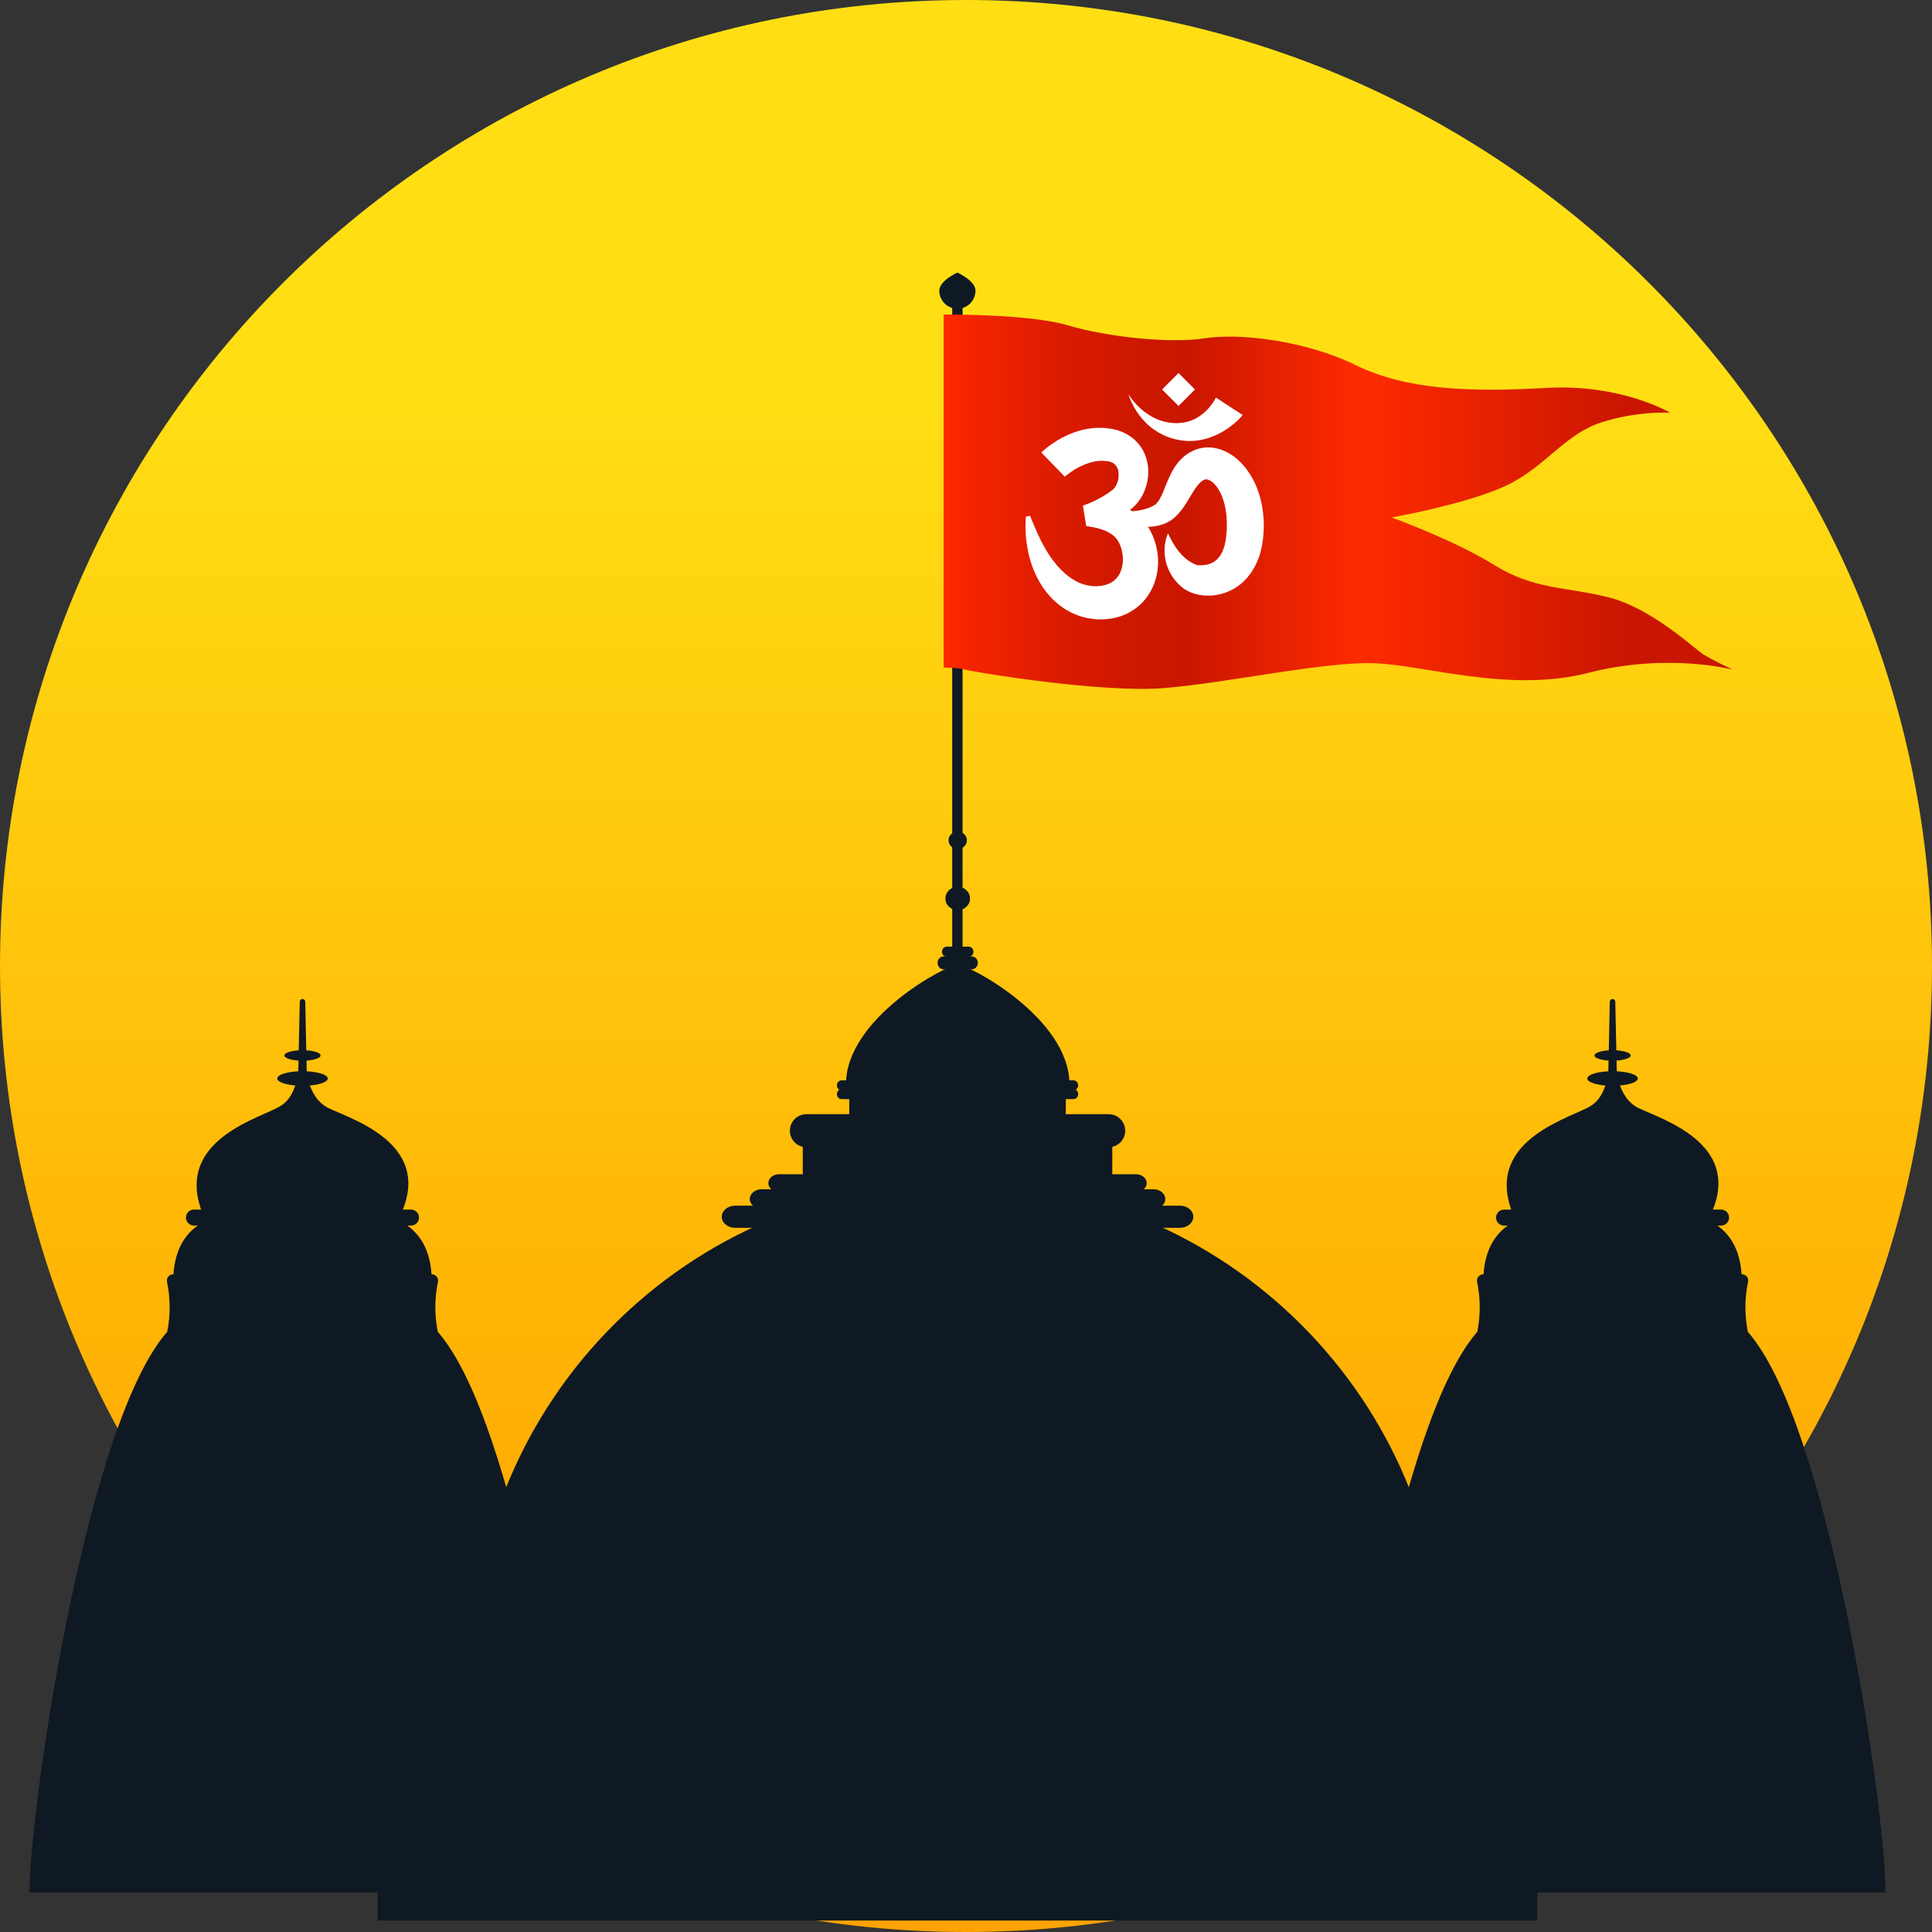 <svg width="482" height="482" viewBox="0 0 482 482" fill="none" xmlns="http://www.w3.org/2000/svg">
<rect x="0" y="0" width="482" height="482" fill="#333333" stroke="none"/>
<path d="M241 482C374.101 482 482 374.101 482 241C482 107.899 374.101 0 241 0C107.899 0 0 107.899 0 241C0 374.101 107.899 482 241 482Z" fill="url(#paint0_linear_1758_22)"/>
<path d="M240.142 76.569H237.561V281.66H240.142V76.569Z" fill="#0F1923"/>
<path d="M243.362 72.512C243.362 75.004 241.341 77.022 238.852 77.022C236.36 77.022 234.34 75.001 234.34 72.512C234.34 70.02 238.852 68 238.852 68C238.852 68 243.362 70.02 243.362 72.512Z" fill="#0F1923"/>
<path d="M425.017 163.303C422.862 161.957 412.091 151.722 401.318 149.029C390.546 146.335 382.736 147.143 372.772 140.949C362.808 134.755 347.188 129.099 347.188 129.099C347.188 129.099 365.501 125.867 375.465 121.288C385.429 116.711 390.277 108.362 399.434 105.399C408.59 102.437 416.668 102.975 416.668 102.975C416.668 102.975 404.549 95.704 385.698 96.781C366.847 97.857 350.958 97.319 338.301 91.125C325.643 84.931 309.216 83.045 300.598 84.393C291.98 85.738 276.36 84.124 266.396 81.161C257.743 78.588 239.958 78.454 235.426 78.462V166.536C236.584 166.557 239.347 166.651 240.812 167.069C242.698 167.607 274.745 172.994 290.634 171.646C306.523 170.3 329.684 165.183 342.342 165.452C354.999 165.721 376.274 172.991 396.202 167.876C416.13 162.758 432.29 167.069 432.29 167.069C432.29 167.069 427.173 164.65 425.017 163.303Z" fill="url(#paint1_linear_1758_22)"/>
<path d="M259.797 112.892L260.176 112.538L260.499 112.254C260.713 112.063 260.919 111.9 261.131 111.724C261.557 111.39 261.983 111.068 262.423 110.768C263.296 110.156 264.211 109.602 265.168 109.098C267.086 108.113 269.194 107.337 271.468 106.97C272.026 106.855 272.611 106.815 273.193 106.77C273.77 106.707 274.363 106.731 274.952 106.749C275.248 106.764 275.541 106.758 275.835 106.794L276.718 106.913L277.598 107.043L278.54 107.265C279.803 107.608 281.097 108.191 282.259 109.053C283.421 109.91 284.421 111.043 285.12 112.291C285.809 113.545 286.209 114.884 286.382 116.191C286.543 117.5 286.492 118.783 286.262 120.014C286.027 121.246 285.609 122.428 285.026 123.548C284.443 124.667 283.65 125.717 282.643 126.624C282.384 126.846 282.123 127.067 281.837 127.266L281.405 127.56C281.258 127.658 281.175 127.697 281.056 127.768C280.616 128.025 280.174 128.276 279.721 128.5C278.818 128.957 277.9 129.369 276.964 129.721C276.027 130.07 275.078 130.372 274.116 130.624C273.633 130.751 273.15 130.867 272.656 130.967C272.41 131.016 272.159 131.059 271.906 131.102C271.639 131.144 271.421 131.177 271.078 131.22L271.068 131.224L270.232 126.131L270.909 125.953C271.115 125.909 271.323 125.86 271.525 125.823C271.933 125.739 272.34 125.678 272.75 125.619C273.572 125.525 274.406 125.474 275.256 125.499C276.954 125.542 278.73 125.839 280.5 126.543C280.936 126.74 281.381 126.922 281.809 127.154C282.235 127.403 282.661 127.66 283.081 127.927C283.479 128.235 283.874 128.559 284.264 128.887C284.653 129.216 284.979 129.615 285.332 129.99C285.697 130.361 285.966 130.79 286.251 131.214C286.531 131.638 286.83 132.078 287.016 132.484C287.224 132.9 287.442 133.314 287.63 133.742L288.109 135.057C288.682 136.837 288.971 138.715 288.926 140.627C288.849 142.538 288.449 144.476 287.654 146.322C287.436 146.776 287.21 147.229 286.977 147.677C286.702 148.11 286.419 148.538 286.127 148.962C285.85 149.392 285.473 149.763 285.136 150.157C284.959 150.344 284.792 150.544 284.6 150.719L284.007 151.227C283.232 151.931 282.331 152.45 281.442 152.964C280.52 153.392 279.578 153.8 278.624 154.01C277.666 154.306 276.73 154.373 275.786 154.493C275.317 154.542 274.858 154.518 274.395 154.518C273.933 154.506 273.474 154.524 273.013 154.449L271.639 154.265C271.182 154.208 270.74 154.059 270.293 153.955C269.39 153.757 268.556 153.378 267.718 153.036C267.292 152.877 266.919 152.624 266.519 152.42C266.136 152.194 265.722 152.006 265.371 151.739C264.666 151.213 263.924 150.732 263.316 150.126L262.374 149.254C262.089 148.942 261.82 148.619 261.545 148.303C260.976 147.684 260.515 147.003 260.05 146.332C258.25 143.608 257.141 140.65 256.511 137.695C255.891 134.733 255.713 131.764 255.946 128.855L256.998 128.708C258.058 131.371 259.13 133.923 260.433 136.26C261.724 138.592 263.229 140.717 264.962 142.389C266.676 144.069 268.603 145.294 270.55 145.857C271.046 145.967 271.521 146.122 272.016 146.15C272.261 146.173 272.497 146.246 272.744 146.238C272.989 146.236 273.233 146.24 273.474 146.248C273.714 146.275 273.961 146.216 274.202 146.197C274.44 146.161 274.693 146.171 274.919 146.12C275.364 146.002 275.843 145.961 276.218 145.777C276.41 145.692 276.638 145.667 276.797 145.547C276.968 145.445 277.146 145.359 277.325 145.28C277.627 145.047 277.965 144.874 278.208 144.593C278.72 144.073 279.217 143.508 279.509 142.737C279.827 141.993 280.037 141.145 280.116 140.242C280.192 139.332 280.084 138.393 279.898 137.463C279.835 137.234 279.776 137.004 279.721 136.77C279.637 136.547 279.554 136.325 279.478 136.097C279.409 135.842 279.309 135.699 279.226 135.518C279.142 135.34 279.073 135.149 278.952 135.004C278.573 134.333 278.023 133.746 277.24 133.23C276.469 132.706 275.49 132.272 274.397 131.94C273.853 131.774 273.278 131.638 272.691 131.522C272.397 131.464 272.1 131.405 271.804 131.365C271.653 131.34 271.51 131.324 271.366 131.305L271.156 131.273C271.086 131.263 271.013 131.254 270.993 131.24L270.157 126.147L270.646 125.974C270.827 125.907 271.013 125.841 271.199 125.766C271.57 125.627 271.943 125.472 272.312 125.311C273.05 124.987 273.772 124.624 274.469 124.233C275.172 123.851 275.849 123.431 276.498 122.983C276.824 122.761 277.142 122.532 277.452 122.296C277.521 122.243 277.631 122.169 277.664 122.133L277.774 122.027C277.847 121.957 277.917 121.87 277.99 121.79C278.553 121.103 279.003 120.002 279.071 118.909C279.107 118.367 279.075 117.833 278.967 117.366C278.85 116.901 278.667 116.514 278.457 116.212C278.018 115.637 277.503 115.304 276.534 115.099C276.408 115.08 276.283 115.06 276.161 115.035L275.706 115.003L275.252 114.962C275.101 114.946 274.944 114.97 274.789 114.97C274.481 114.978 274.175 114.972 273.859 115.029C273.547 115.068 273.233 115.088 272.915 115.174C271.651 115.433 270.352 115.922 269.09 116.591C268.456 116.921 267.83 117.294 267.231 117.712C266.927 117.914 266.64 118.136 266.356 118.353C266.22 118.461 266.069 118.569 265.946 118.675L265.641 118.928L259.797 112.892Z" fill="white"/>
<path d="M278.999 127.658C280.63 127.705 282.361 127.629 283.925 127.382C284.71 127.254 285.474 127.087 286.167 126.846C286.526 126.75 286.842 126.593 287.166 126.471C287.464 126.31 287.778 126.18 288.027 125.994L288.223 125.868L288.318 125.806L288.376 125.741C288.453 125.656 288.53 125.58 288.61 125.509C288.689 125.433 288.763 125.311 288.842 125.223L288.961 125.085L289.075 124.901L289.307 124.54L289.536 124.106C289.615 123.974 289.693 123.812 289.768 123.645L289.998 123.156L290.938 120.868C291.26 120.057 291.644 119.164 292.086 118.259C292.58 117.335 293.081 116.371 293.897 115.406C294.256 114.923 294.755 114.458 295.238 114.001C295.475 113.771 295.785 113.573 296.064 113.365C296.356 113.168 296.629 112.945 296.959 112.794C297.601 112.468 298.237 112.152 299.014 111.94C299.769 111.746 300.556 111.62 301.326 111.624C302.884 111.6 304.344 111.991 305.59 112.562C308.101 113.724 309.865 115.508 311.217 117.368C311.892 118.305 312.461 119.282 312.952 120.277C313.433 121.276 313.816 122.298 314.145 123.325C314.799 125.38 315.125 127.474 315.252 129.542C315.376 131.631 315.256 133.595 314.907 135.76C314.848 136.282 314.693 136.833 314.554 137.373L314.34 138.182C314.267 138.451 314.2 138.719 314.081 138.994C313.869 139.54 313.651 140.083 313.427 140.621C313.182 141.157 312.846 141.687 312.548 142.211C312.269 142.741 311.847 143.235 311.466 143.732C311.264 143.975 311.09 144.232 310.86 144.458L310.169 145.133C309.932 145.351 309.712 145.583 309.455 145.781C309.194 145.977 308.927 146.162 308.662 146.348C308.391 146.525 308.138 146.729 307.847 146.874L306.984 147.318C305.828 147.895 304.591 148.238 303.361 148.46C302.122 148.636 300.884 148.66 299.648 148.474C298.413 148.283 297.206 147.965 295.881 147.194C295.726 147.1 295.538 146.998 295.416 146.909L295.057 146.635C294.816 146.458 294.59 146.264 294.374 146.067C294.152 145.871 293.946 145.663 293.752 145.449C293.552 145.239 293.358 145.025 293.183 144.798C291.734 143.021 290.908 140.933 290.641 138.892C290.374 136.845 290.635 134.841 291.389 133.069C292.233 134.808 293.069 136.327 294.078 137.565C295.073 138.802 296.178 139.762 297.314 140.38C297.45 140.466 297.593 140.535 297.736 140.6C297.875 140.672 298.015 140.733 298.158 140.784C298.295 140.847 298.431 140.904 298.572 140.945L298.776 141.016C298.843 141.039 298.863 141.014 298.904 141.018C299.01 141.012 299.261 141.022 299.467 141.037C299.722 141.022 299.954 141.033 300.225 140.992C300.482 140.992 300.747 140.925 301.006 140.884C301.137 140.876 301.261 140.812 301.388 140.782C301.512 140.745 301.64 140.725 301.763 140.686C302.242 140.501 302.696 140.307 303.074 140.015C303.832 139.455 304.423 138.751 304.888 137.789C304.986 137.528 305.119 137.308 305.21 137.032C305.294 136.747 305.384 136.466 305.48 136.186C305.537 136.056 305.559 135.891 305.588 135.734L305.683 135.263C305.749 134.947 305.838 134.649 305.853 134.292C305.918 133.605 306.04 132.947 306.059 132.182C306.075 131.813 306.075 131.446 306.081 131.079C306.063 130.716 306.083 130.349 306.061 129.99C306.02 128.543 305.818 127.138 305.5 125.808C305.168 124.487 304.688 123.244 304.071 122.202C303.463 121.16 302.676 120.342 302.011 119.953C301.681 119.749 301.406 119.657 301.2 119.616C301.092 119.584 301 119.592 300.898 119.582C300.845 119.606 300.808 119.568 300.729 119.614C300.658 119.645 300.582 119.667 300.501 119.684C299.905 119.837 299.098 120.589 298.25 121.798C297.834 122.43 297.412 123.099 296.955 123.865C296.515 124.608 296.015 125.437 295.465 126.261L295.01 126.901C294.863 127.111 294.706 127.325 294.521 127.544L293.984 128.184C293.781 128.398 293.562 128.61 293.35 128.818C293.242 128.922 293.138 129.026 293.026 129.128L292.649 129.423C292.39 129.615 292.156 129.815 291.872 129.986C291.579 130.149 291.283 130.306 290.987 130.455L290.765 130.565L290.561 130.641L290.155 130.783C287.982 131.538 285.898 131.548 283.961 131.34C282.989 131.246 282.049 131.04 281.131 130.806C280.673 130.692 280.22 130.557 279.774 130.402C279.319 130.249 278.899 130.096 278.424 129.892L278.999 127.658Z" fill="white"/>
<path d="M281.516 98.356C282.914 100.553 284.792 102.384 286.884 103.659C288.968 104.963 291.308 105.559 293.553 105.573C294.672 105.524 295.751 105.416 296.746 105.055C297.252 104.927 297.718 104.666 298.187 104.474C298.638 104.205 299.089 103.979 299.502 103.659C300.34 103.063 301.103 102.356 301.772 101.561C302.1 101.157 302.416 100.749 302.693 100.321C302.834 100.109 302.966 99.897 303.085 99.683C303.15 99.577 303.193 99.477 303.248 99.375C303.276 99.322 303.295 99.279 303.311 99.236L303.338 99.173C303.348 99.151 303.327 99.171 303.323 99.167L310.021 103.542C309.972 103.608 309.907 103.693 309.87 103.738L309.756 103.871C309.678 103.96 309.601 104.048 309.53 104.123C309.383 104.276 309.238 104.439 309.091 104.578C308.802 104.87 308.506 105.143 308.204 105.406C307.607 105.934 306.979 106.413 306.335 106.866C305.04 107.761 303.629 108.503 302.141 109.045C301.409 109.337 300.626 109.516 299.867 109.71C299.08 109.83 298.314 109.989 297.525 109.993C295.963 110.107 294.424 109.867 292.976 109.532C290.107 108.758 287.518 107.235 285.618 105.21C283.701 103.21 282.317 100.845 281.516 98.356Z" fill="white"/>
<path d="M298.124 97.173L294.02 93.068L289.915 97.173L294.02 101.277L298.124 97.173Z" fill="white"/>
<path d="M117.562 416.311C117.562 349.308 171.882 294.987 238.887 294.987C305.892 294.987 360.211 349.308 360.211 416.311H117.562Z" fill="#0F1923"/>
<path d="M297.707 303.56C297.707 305.083 296.214 306.32 294.365 306.32H183.408C181.563 306.32 180.066 305.083 180.066 303.56C180.066 302.033 181.563 300.793 183.408 300.793H294.365C296.214 300.793 297.707 302.033 297.707 303.56Z" fill="#0F1923"/>
<path d="M290.719 299.14C290.719 300.481 289.401 301.574 287.774 301.574H190.001C188.376 301.574 187.055 300.481 187.055 299.14C187.055 297.796 188.374 296.703 190.001 296.703H287.774C289.401 296.703 290.719 297.796 290.719 299.14Z" fill="#0F1923"/>
<path d="M286.079 295.164C286.079 296.39 284.878 297.381 283.395 297.381H194.373C192.89 297.381 191.689 296.39 191.689 295.164C191.689 293.941 192.89 292.95 194.373 292.95H283.395C284.878 292.95 286.079 293.941 286.079 295.164Z" fill="#0F1923"/>
<path d="M277.495 283.42H200.279V295.06H277.495V283.42Z" fill="#0F1923"/>
<path d="M265.899 272.418H211.875V282.439H265.899V272.418Z" fill="#0F1923"/>
<path d="M268.976 272.957C268.976 273.652 268.45 274.208 267.804 274.208H209.969C209.323 274.208 208.797 273.652 208.797 272.957C208.797 272.265 209.323 271.703 209.969 271.703H267.804C268.452 271.703 268.976 272.265 268.976 272.957Z" fill="#0F1923"/>
<path d="M268.976 270.771C268.976 271.465 268.45 272.023 267.804 272.023H209.969C209.323 272.023 208.797 271.465 208.797 270.771C208.797 270.082 209.323 269.521 209.969 269.521H267.804C268.452 269.521 268.976 270.082 268.976 270.771Z" fill="#0F1923"/>
<path d="M211.059 270.481C211.059 254.026 236.082 240.688 238.936 240.688C241.78 240.688 266.807 254.026 266.807 270.481H211.059Z" fill="#0F1923"/>
<path d="M243.947 240.218C243.947 241.109 243.27 241.831 242.434 241.831H235.425C234.593 241.831 233.916 241.109 233.916 240.218C233.916 239.325 234.595 238.604 235.425 238.604H242.434C243.27 238.604 243.947 239.327 243.947 240.218Z" fill="#0F1923"/>
<path d="M242.853 237.433C242.853 238.131 242.323 238.696 241.673 238.696H236.19C235.538 238.696 235.012 238.131 235.012 237.433C235.012 236.738 235.538 236.171 236.19 236.171H241.673C242.323 236.171 242.853 236.738 242.853 237.433Z" fill="#0F1923"/>
<path d="M242.002 224.152C242.002 225.773 240.628 227.084 238.938 227.084C237.244 227.084 235.865 225.773 235.865 224.152C235.865 222.538 237.241 221.227 238.938 221.227C240.628 221.227 242.002 222.536 242.002 224.152Z" fill="#0F1923"/>
<path d="M241.218 209.642C241.218 210.853 240.194 211.828 238.934 211.828C237.666 211.828 236.641 210.851 236.641 209.642C236.641 208.437 237.666 207.458 238.934 207.458C240.194 207.458 241.218 208.437 241.218 209.642Z" fill="#0F1923"/>
<path d="M280.715 282.093C280.715 284.368 278.868 286.215 276.594 286.215H201.187C198.908 286.215 197.062 284.368 197.062 282.093C197.062 279.815 198.908 277.968 201.187 277.968H276.594C278.868 277.968 280.715 279.813 280.715 282.093Z" fill="#0F1923"/>
<path d="M383.528 398.887H94.242V479.141H383.528V398.887Z" fill="#0F1923"/>
<path d="M470.362 469.839C469.547 445.976 455.939 354.899 436.052 332.267C435.229 328.13 435.247 323.873 436.112 319.744C436.205 319.296 436.093 318.831 435.804 318.474C435.516 318.12 435.082 317.912 434.625 317.912C434.584 317.912 434.542 317.912 434.501 317.912C434.085 312.066 431.914 308.247 428.47 305.762H429.381C430.484 305.762 431.377 304.867 431.377 303.766C431.377 302.663 430.484 301.77 429.381 301.77H427.338C433.977 285.251 414.795 279.273 408.978 276.539C402.89 273.672 403.655 265.452 402.307 265.452C400.96 265.452 401.679 272.79 396.98 275.836C392.337 278.843 370.784 283.995 377.023 301.772H375.233C374.132 301.772 373.237 302.665 373.237 303.768C373.237 304.867 374.132 305.764 375.233 305.764H376.145C372.703 308.249 370.53 312.068 370.114 317.914C370.093 317.914 370.073 317.914 370.052 317.914C369.579 317.914 369.131 318.128 368.831 318.495C368.533 318.862 368.415 319.345 368.511 319.808C369.365 323.916 369.38 328.155 368.56 332.271C348.673 354.907 335.07 445.979 334.252 469.841C334.219 470.61 334.203 471.37 334.203 472.143H470.407C470.405 471.368 470.393 470.608 470.362 469.839Z" fill="#0F1923"/>
<path d="M401.059 276.343L401.619 249.899C401.627 249.52 401.939 249.222 402.319 249.23C402.686 249.236 402.979 249.534 402.987 249.899L403.548 276.343C403.562 277.03 403.018 277.599 402.331 277.613C401.644 277.629 401.075 277.083 401.059 276.394C401.059 276.38 401.059 276.359 401.059 276.343Z" fill="#0F1923"/>
<path d="M408.604 269.07C408.604 270.081 405.784 270.897 402.304 270.897C398.826 270.897 396.006 270.081 396.006 269.07C396.006 268.061 398.826 267.245 402.304 267.245C405.784 267.243 408.604 268.061 408.604 269.07Z" fill="#0F1923"/>
<path d="M406.813 263.317C406.813 264.039 404.794 264.628 402.303 264.628C399.811 264.628 397.793 264.041 397.793 263.317C397.793 262.593 399.811 262.008 402.303 262.008C404.794 262.008 406.813 262.591 406.813 263.317Z" fill="#0F1923"/>
<path d="M143.525 469.839C142.707 445.976 129.102 354.898 109.215 332.265C108.395 328.148 108.409 323.914 109.264 319.803C109.36 319.34 109.243 318.859 108.944 318.492C108.646 318.125 108.197 317.911 107.724 317.911C107.704 317.911 107.682 317.911 107.661 317.911C107.245 312.064 105.072 308.247 101.63 305.758H102.542C103.643 305.758 104.536 304.864 104.536 303.766C104.536 302.663 103.643 301.769 102.542 301.769H100.497C107.135 285.249 87.951 279.273 82.137 276.537C76.049 273.672 76.813 265.449 75.463 265.449C74.116 265.449 74.835 272.787 70.138 275.833C65.496 278.84 43.943 283.993 50.179 301.769H48.389C47.291 301.769 46.395 302.663 46.395 303.766C46.395 304.864 47.291 305.758 48.389 305.758H49.303C45.861 308.247 43.686 312.064 43.272 317.911C43.252 317.911 43.231 317.911 43.211 317.911C42.738 317.911 42.289 318.125 41.989 318.492C41.692 318.859 41.574 319.342 41.669 319.805C42.524 323.914 42.538 328.152 41.716 332.269C21.829 354.904 8.226 445.976 7.408 469.839C7.376 470.608 7.359 471.368 7.359 472.141H143.563C143.57 471.368 143.555 470.608 143.525 469.839Z" fill="#0F1923"/>
<path d="M74.225 276.343L74.785 249.899C74.793 249.52 75.105 249.222 75.483 249.23C75.852 249.236 76.145 249.534 76.153 249.899L76.714 276.343C76.728 277.03 76.184 277.599 75.495 277.613C74.808 277.629 74.239 277.083 74.225 276.394C74.225 276.38 74.225 276.359 74.225 276.343Z" fill="#0F1923"/>
<path d="M81.77 269.07C81.77 270.081 78.948 270.897 75.47 270.897C71.992 270.897 69.172 270.081 69.172 269.07C69.172 268.061 71.992 267.245 75.47 267.245C78.948 267.243 81.77 268.061 81.77 269.07Z" fill="#0F1923"/>
<path d="M79.979 263.317C79.979 264.039 77.958 264.628 75.469 264.628C72.98 264.628 70.959 264.041 70.959 263.317C70.959 262.593 72.978 262.008 75.469 262.008C77.96 262.008 79.979 262.591 79.979 263.317Z" fill="#0F1923"/>
<defs>
<linearGradient id="paint0_linear_1758_22" x1="240.999" y1="424.784" x2="240.999" y2="-51.484" gradientUnits="userSpaceOnUse">
<stop stop-color="#FFA300"/>
<stop offset="0.701" stop-color="#FFDF14"/>
</linearGradient>
<linearGradient id="paint1_linear_1758_22" x1="235.426" y1="125.167" x2="432.289" y2="125.167" gradientUnits="userSpaceOnUse">
<stop stop-color="#FF2900"/>
<stop offset="0.043" stop-color="#F22400"/>
<stop offset="0.138" stop-color="#DC1C00"/>
<stop offset="0.228" stop-color="#CF1800"/>
<stop offset="0.309" stop-color="#CA1600"/>
<stop offset="0.527" stop-color="#FF2B00"/>
<stop offset="0.864" stop-color="#CA1600"/>
<stop offset="1" stop-color="#CA1600"/>
</linearGradient>
</defs>
</svg>
